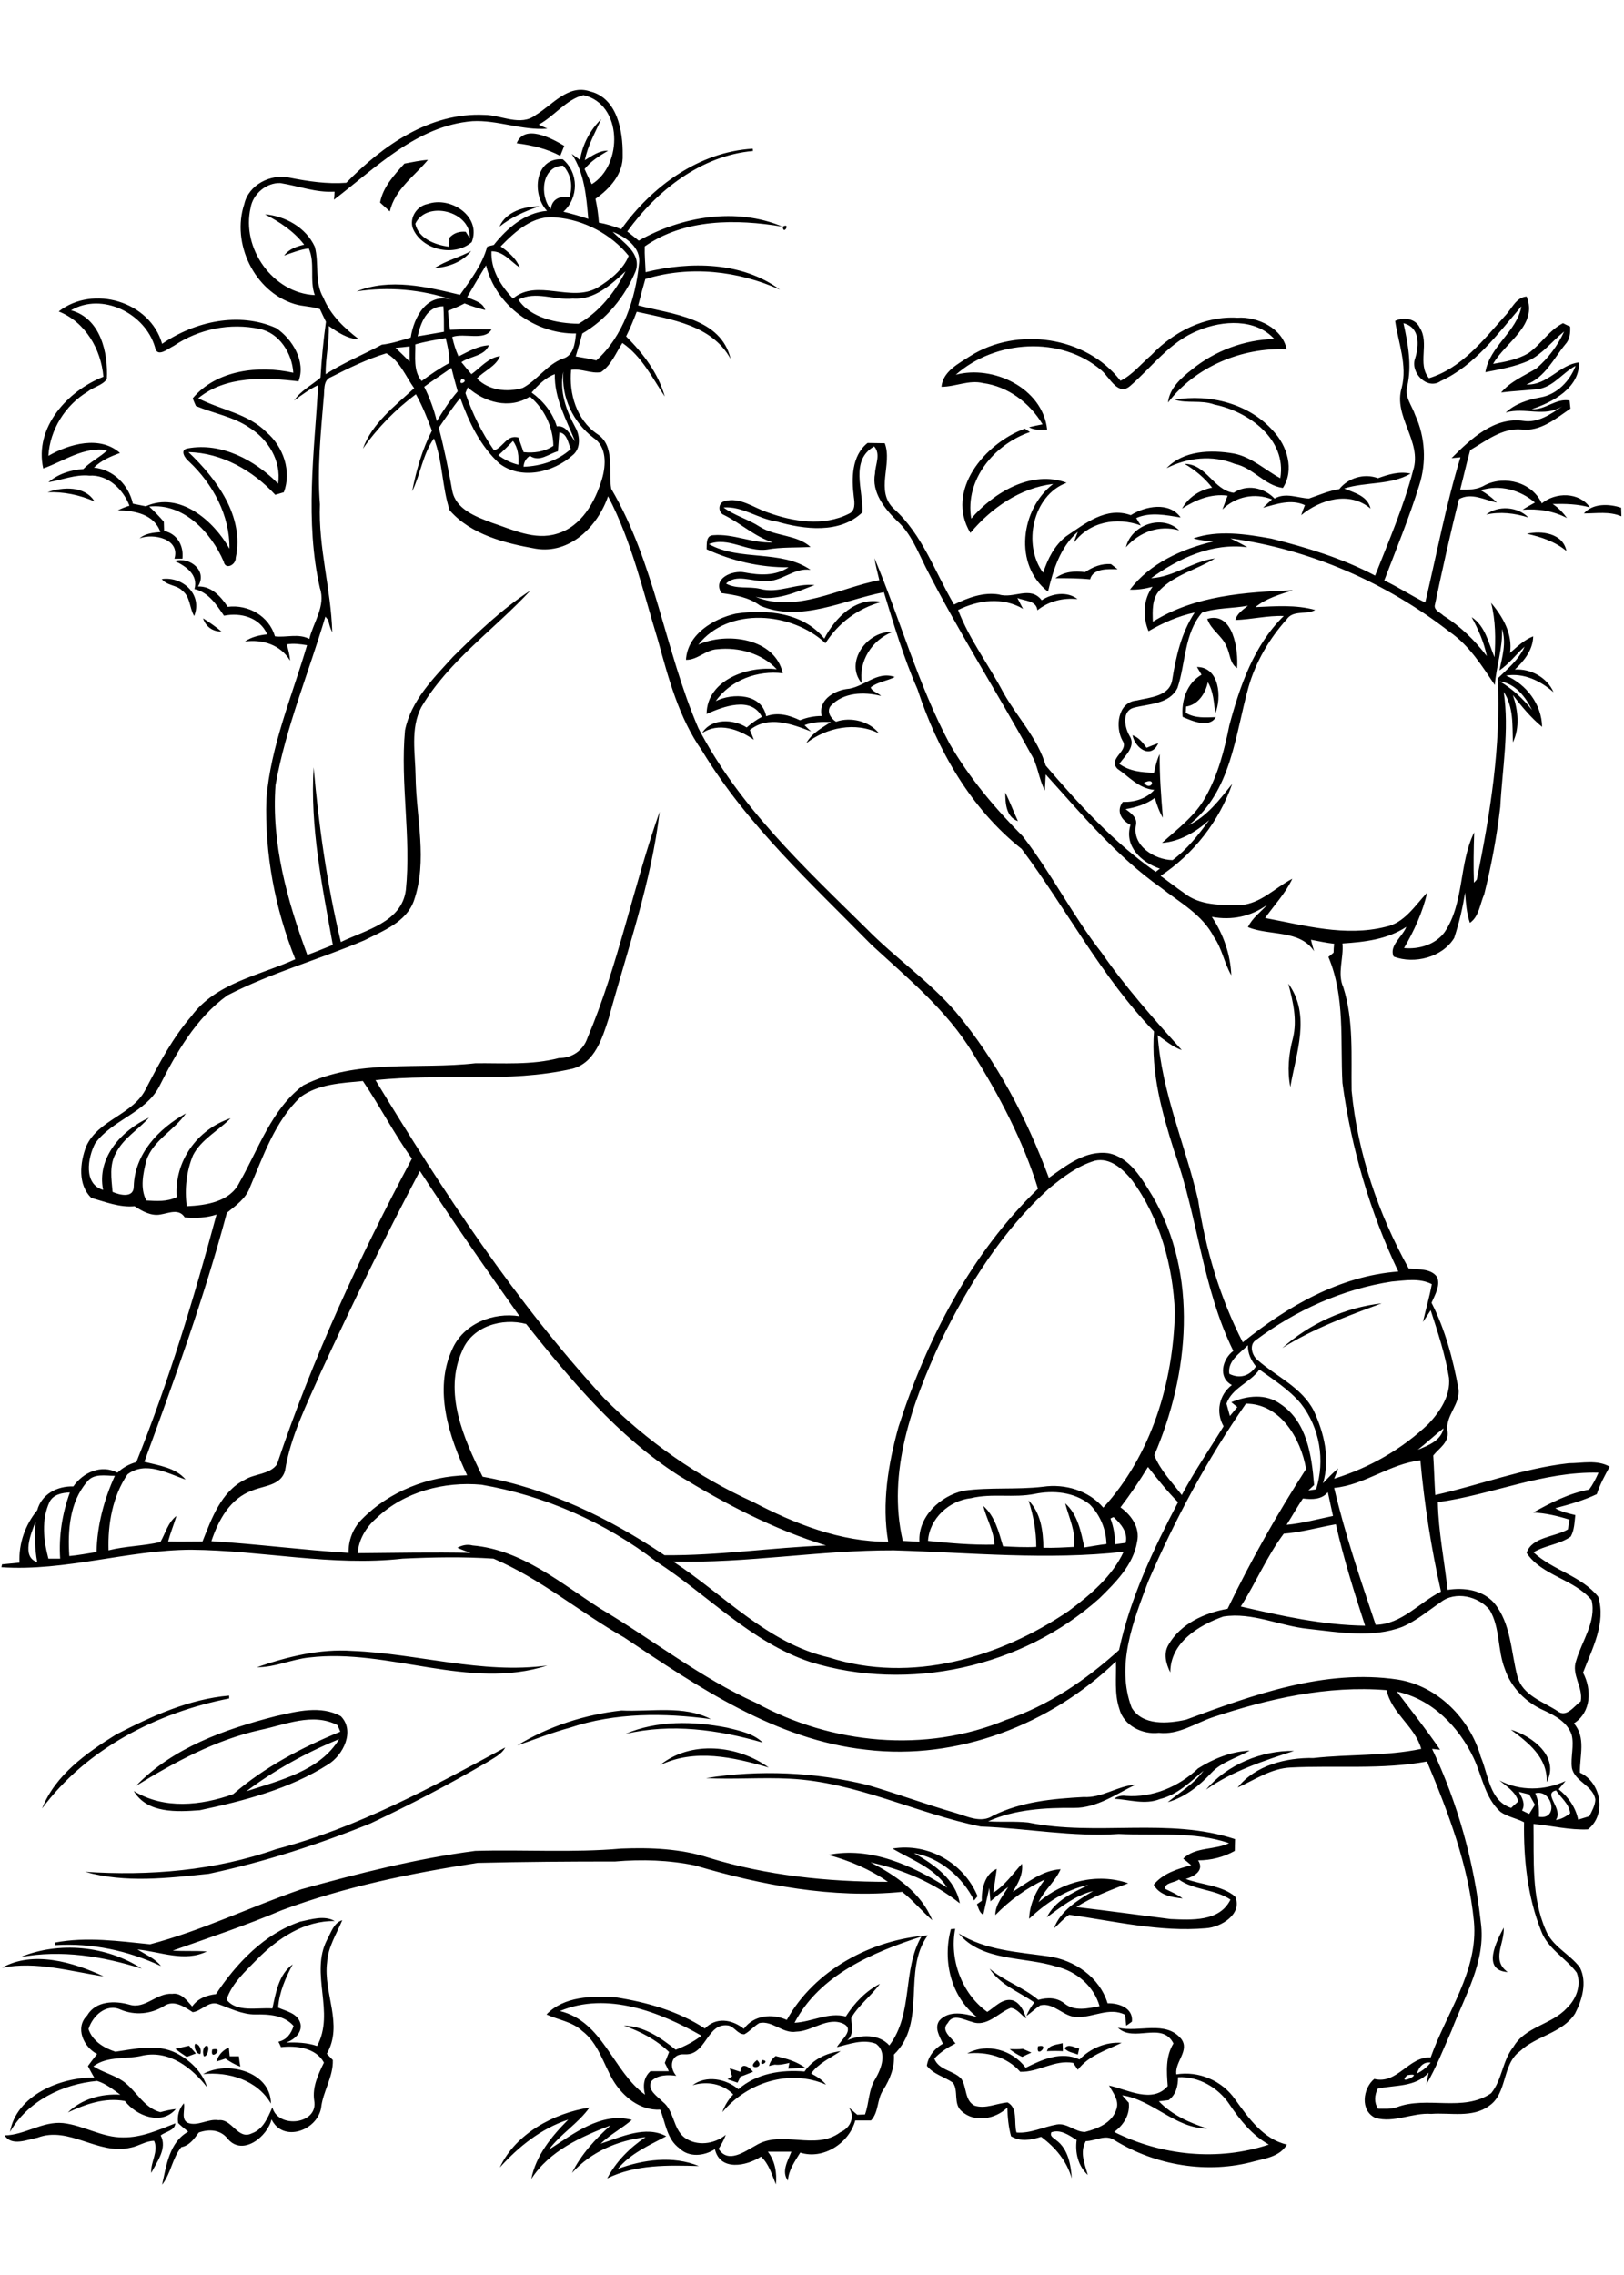 <?xml version="1.0" encoding="utf-8"?>
<!-- Generator: Adobe Illustrator 21.0.2, SVG Export Plug-In . SVG Version: 6.00 Build 0)  -->
<svg version="1.2" baseProfile="tiny" id="Layer_1" xmlns="http://www.w3.org/2000/svg" xmlns:xlink="http://www.w3.org/1999/xlink"
	 x="0px" y="0px" viewBox="0 0 567 794" overflow="scroll" xml:space="preserve">
<path d="M1.6,745.3c7.1-0.1,13.2-5,20.4-4.3c7.2,0.8,13.7,5.1,21,5c6.4,0.1,12.4-2.6,18.2-4.9c-0.1,2.5-3.4,2.9-5.1,4.2
	c2.4,4.5-1.3,9.2-3.3,13.1c-0.3-3.8,2.7-7.6,1-11.2c-2.9,0-5.4,1.9-8.3,2.4c-11.2,2.7-21.4-7.7-32.4-3.5
	C9.4,746.8,4.1,749.2,1.6,745.3 M174.5,756.5c5.5-11.8,18.9-19,31.3-20.9c-3.9,5.5-10.1,9.2-14.2,14.7c8.5-5.4,18.2-13.3,29-10.4
	c-3.5,3-7.6,5.1-10.9,8.3c7.1-2.3,15.7-6.5,22.9-2.6c-6,3.2-12.5,6-16.9,11.4c8.9-3.3,19.3-4.7,28.3-1c-10.8-0.3-22-0.6-32,4.3
	c3.1-5.9,7.9-10.7,13.4-14.4c-9.8,1.2-19,5.1-25.7,12.5c3.2-6.5,8.2-11.9,13.5-16.6c-10.4,4-21.4,8.9-27.7,18.7
	c1.6-8.2,7.1-14.9,12.9-20.7C188.9,742.9,181,749.3,174.5,756.5 M70.9,723.9c8.4-4.8,23.6-0.9,23.7,10.3
	C89.8,726,79.9,723,70.9,723.9 M258.5,723.1c0.1-3.6,3.1-1.8,4.4,0c-1.5,0.6-2.9,1.2-4.4,1.7c-0.2,0.5-0.7,1.6-1,2.1
	c-1.1-0.4-2.3-0.8-3.5-1.2c0.4-0.2,1.2-0.7,1.6-1c-0.3-1-0.6-1.9-0.8-2.8C256.1,722.3,257.3,722.7,258.5,723.1 M266.1,719
	C269.4,719.2,264.5,722,266.1,719 M264.3,719C267.7,722.1,259.8,722.5,264.3,719 M270.8,717.6c3.8,0.9,7.5,1.9,10.6,4.3
	c-2.1,0-4.1,0-6.2,0.1c0.1-0.5,0.3-1.5,0.4-2c-1.7,0.4-3.4,0.8-5.1,0.6c-0.5,0.1-1.5,0.3-2,0.5C268.8,719.7,269.6,718.5,270.8,717.6
	 M280.9,723c2.8-4.2,7.7-6.5,12.6-7.1c-3.6,2.4-7.7,4.2-10.3,7.8c1.9,1,3.8,2.1,5.2,3.9c-12.7-5.6-27.5-0.8-36.2,9.6
	c0.8-2.3,2.1-4.4,3.8-6.2c-3.7-3.8-9.2-4.7-14.2-3.2c4.7-3.6,11.7-2.3,16,1.4C264.1,723.7,272.7,722.3,280.9,723 M352.5,715.2
	c1.5,0,3.1,0.1,4.6-0.1c1,0.4,2,0.9,3,1.3c-1.1,0.5-2.2,1-3.2,1.5C355.3,717.2,353.8,716.2,352.5,715.2 M75.6,719.5
	c0.6-2.3,2.2-3.9,4.3-4.9c0.1,0.8,0.2,2.4,0.3,3.1c1.1,0,2.1,0,3.2,0c0.1,1.2,0.3,2.4,0.5,3.6c-1.9-0.7-3.6-1.7-5.2-2.8
	C77.6,718.9,76.6,719.2,75.6,719.5 M74.1,715.3C78.8,714.3,73.1,719.9,74.1,715.3 M371.7,714.9c1.3-1.8,3.4-0.2,5.1,0.1
	c-0.1,0.5-0.4,1.6-0.5,2.1C374.7,716.4,372.8,716.3,371.7,714.9 M362.4,714.2C367,713.1,361.5,718.9,362.4,714.2 M71.5,714.3
	c2.1-1.6,1.2,3.7-0.3,3.4C70.7,716.5,70.8,715.3,71.5,714.3 M61.2,715.1c1.6-0.4,3.2-0.7,4.8-1.1c0.8,0.9,1.6,1.8,2.4,2.7
	c-1.1,0.4-2.1,0.8-3.2,1.2C63.8,717,62.5,716.1,61.2,715.1 M376.9,718.8c3.8-3.9,9.2-6.2,14.7-5.8c-5.4,2.6-11.5,4.4-15.3,9.4
	c-0.4-0.6-1.2-1.8-1.6-2.4c-6.5-1.2-12.1,3.3-18.5,3.1c-4.7-5.3-11.7-7.1-18.5-6.4c7-3.8,15.8-1.2,20.4,5
	C363.9,718.8,370.5,715.8,376.9,718.8 M365.5,715.9c0.8-2.3,3.5-2.2,5.5-2.8c0,0.7,0.1,2.1,0.1,2.8
	C369.3,715.8,367.4,715.8,365.5,715.9 M68.1,713.4c1.5-0.2,2.4,2.2,1.8,3.5C68.5,716.9,67.6,714.5,68.1,713.4 M0.7,686.8
	c10.8-6.1,24.8-2,35.5,3C24.6,688.1,12.7,684.4,0.7,686.8 M7.1,683.1c13.5-5.6,30.1-4,42.4,4C35.9,682.8,21.4,680.4,7.1,683.1
	 M334.7,674.8c9.3,5.9,20.7,6.5,31.3,8c9.2,1.3,17.9,7.3,20.7,16.4c3.9-0.1,9,1.6,8.5,6.4c-0.5,0.4-1.5,1.1-2,1.4
	c-0.1-1.3-0.3-2.6-0.4-3.8c-5.5-2.8-11.1,1-16.8,0.8c-4.7,0-8-5.2-12.8-4.1c-1.7,1.1-3.1,2.5-4.8,3.7c0.6-1.7,1.6-3.2,2.7-4.7
	c-5.3-3.7-11.9-6.1-15.6-11.8c5.2,4.4,11.8,6.5,17,10.9c3.2-0.9,6.5-0.9,9.2,1.3c3.5,2.8,8.1,1.7,12.2,0.9c-2-7-8-12.1-15-13.8
	C357.5,682.8,342.9,684.7,334.7,674.8 M278,709.1c-4.7,0.8-8.3-4-12.9-3c-1.9,1.1-3.3,2.9-5.2,3.9c-2.4,0.1-3.6-2.9-5.9-3.1
	c-7.3-0.8-7.4,10.6-15,10.1c-4.7-0.3-5.6,4.4-2.9,7.5c-2.9-0.4-6.5-0.4-8.7,1.9c-1.6,3.1,2.2,5.3,4,7.2c4,3.1,3.5,9.2,7.5,12.4
	c4.3,3.2,10.5,2.4,14.5-0.9c-0.6,1.7-1.5,3.3-2.5,4.9c3.3,5.3,9.1,0.9,13-1.2c9.1-5.6,20.7,2,29.5-4.6c3.5-1.5,5.3-5.4,2.9-8.7
	c1,0.9,2,1.7,3,2.6c0.7,0,2-0.1,2.7-0.1c1.5-4.1,1.2-8.6,3.6-12.4c2.1-3.6,4.3-9.3,0.2-12.3c-4.5-1.7-9.2,0.1-13.6,1.2
	c1.2-2.3,6.3-6,2.4-8.1C289,703.7,283.6,709,278,709.1 M195.5,701.9c15.1,3.7,18.4,21,29.7,29.2c-0.8-3-0.5-6.1,1.9-8.2
	c2.1,0,4.2,0,6.4,0c-0.3-0.7-1-2.2-1.4-2.9c0.5-1.3,1-2.5,1.5-3.8c-4.5-4.3-10-7.2-15.8-9.2c6.9,0.1,12.9,4.2,18.1,8.4
	c3.2-1.2,6.3-2.8,9-4.9C230.4,702.2,211.9,695,195.5,701.9 M277.4,706c6.1-0.3,11.8-3.8,17.9-2.2c3-4.7,7-8.9,11.9-11.4
	c-3,4.2-7.4,7.4-10,11.9c0,2.7,1.1,5.8-1.4,7.8c4.7-2,11-2.3,14.7,1.8c8.5-11.2,4.4-26.2,11.2-38C304.7,681.4,286.1,689.3,277.4,706
	 M274.7,705c9.7-17.5,29.7-28.1,49.2-29.5c-9,12.4-0.1,30.3-11.8,41.6c0.3,4.5-1.4,8.6-3.7,12.3c-2.3,3.3-1.5,7.7-4.3,10.7
	c-1.8,0-3.7,0-5.5,0c-2.1,7.9-11.2,13.8-19.2,11.2c-1.9,3.1-4.1,6.1-4.3,9.8c-2.4-3.2,0-7,1.2-10.1c-2.7,0-5.4,0-8.2,0
	c2.5,3.2,3.2,7.4,2.8,11.4c-1.4-3.4-2.4-7.1-5.2-9.7c-5,3.3-14.3,5.2-16.1-2.6c-3.7,2.4-9,3-12.4-0.3c-4.4-3.2-4.8-8.8-6.7-13.5
	c-7.1,0.4-13.1-4.6-16.5-10.3c-3.4-5.9-5.2-13-10.8-17.2c-3.4-3.2-8.3-3.8-12.4-5.7c6.1-6.4,15.9-6.5,24.1-6
	c10.9,1.7,21.9,4.8,31.2,10.9c3.9-4.1,9.5-3.2,13.6,0.1C263.2,703.3,269.6,702.7,274.7,705 M526.4,688.3c-9.2-0.6-3.9-10.8-1.4-15.5
	C525.4,678.2,520.5,684.1,526.4,688.3 M411.3,725c0,3-0.7,6.1-3.3,8c-0.8,0.1-2.5,0.3-3.4,0.4c4.6,4.8,10.7,7.5,16.9,9.5
	c-11.2,0-18.8-9.9-29.7-11.6c0.8,0.9,1.5,1.8,2.3,2.6c0.5,4.1-1.8,7.8-5.1,10.2c16.6,8.3,36.3,10.3,54,4.4
	c-5.9-3.3-10.1-8.6-13.8-14.1C425.4,728.7,418.5,724.6,411.3,725 M332,673.3c0.4,0,1.2-0.1,1.5-0.1c-2.1,10.6,2.3,22.7,11.2,29
	c2.7-1.7,5.4-5,9-4c2.6,1,3.8,3.8,4.6,6.3c-1.8-1.2-3.1-3.4-5.4-3.7c-4.4,1.7-8.3,6.8-13.5,4.9c-2.8-0.7-6.7-3.1-8.5,0.4
	c-2.6,2.6,1.3,5.1,2.7,7.1c-2.7,1.4-5.3,3-7.4,5.3c1.6,4.1,6.7,4.1,9.4,7c2,2.9,1.1,7.5,4.6,9.4c3.9,1.3,7.7-0.8,11.6-1.1
	c3.7,2,2.1,7,3.1,10.5c4.9,0.4,9.4-2,14.1-2.8c3.6-0.6,6.3,2.6,9.8,2.6c4.4-1.1,9.6-3.2,11-8c1-3-1.2-5.7-2.6-8.2
	c6.5,1.4,15.1,6.4,20.5,0.2c-0.4-5.1-0.8-10.3,2-14.9c-4-7.9-13.9-0.1-19.4-5.5c7.3,1.8,16.6-2.7,22.1,3.9c3.1,4.1-2.3,8-1.7,12.4
	c7.8-1.3,16,2.2,20.5,8.7c4.7,6.5,9.8,13.9,18.1,15.8c-2.3,4-7.1,4.8-11.2,5.8c-16.5,4.6-34.7,1.5-49.1-7.4
	c-3.1-2.1-6.6,0.4-9.9,0.4c-2.2,3.9-0.4,7.9,0.7,11.8c-3.4-3.1-4.5-7.8-3.9-12.2c-2.6-1.6-5.5-3.8-8.8-2.7c-0.7,1.4,0.8,2,1.7,2.8
	c4.1,3,5.1,8.6,5.4,13.3c-1.8-6.1-5.6-10.7-10.7-14.5c-3.5,1.1-7.2,1.8-10.5-0.2c-0.9-3.3-1.2-6.6-1.3-10c-4.1,4-11.4,5.4-15.9,1.3
	c-3.1-2.6-1-7.1-3.1-10c-3-2.1-6.8-2.9-9.1-5.9c0.5-3.4,2.7-6,5.6-7.7c-1.1-2.5-3.1-5.5-1.2-8.1c3.4-3.7,8.9-2.4,13.1-1.2
	C332,696.9,329,684.3,332,673.3 M104.8,670.7c3.9-0.8,8.4-2.3,12.1-0.2c-10.6-0.2-19.9,6-27.1,13.3c-4.1,4.2-8.9,8.5-10.7,14.1
	c3.5,4.6,10.8,2.7,16,3.1c1.2-5.5,2.2-11.9,7.1-15.4c-2.5,4.7-4.7,9.7-5.1,15.1c2.9,1.3,6.9,2,7.8,5.6c0.7,3.2-2.3,5.7-5,6.6
	c3.6-0.1,7.3,0,10.8,1.2c6.4-11.7-2.6-25.3,3.5-37.1c1.4-2.5,2.3-5.9,5.3-6.8c-2,4.8-5,9.4-5.3,14.7c-1.4,10.7,5.8,21.7-0.1,31.9
	c0.7,0.7,1.4,1.5,2.1,2.2c0.2,5.9-3.5,11-4.1,16.8c-1.5,7.9-13.3,12.1-17.3,3.9c-1.4,6-10,12.9-15.2,6.9c-2.5-3.3-6.5-3.6-10.2-2.3
	c-1.6,2.2-3.3,4.6-6.1,5.1c-3.2,3.9-3.6,9.2-6.7,13.1c1.5-6.7,2.5-14.8,9.1-18.5c-1.2-1-2.4-1.9-3.5-3c-0.4-2.5,0.3-5,2-6.9
	c0.5,2.2-1.1,5.5,1.3,6.8c3.5,1.4,7.1-1.5,10.8-0.9c4.7-0.6,6.7,7,11.6,4.6c4-1.4,5.6-5.5,7.2-9.1c1.9,7.6,16.2,6,14.6-2.4
	c-0.7-4.7,1.4-9.1,3.4-13.2c-2.8-5.2-9.7-6-15-5.4c-0.2-0.5-0.6-1.4-0.9-1.9c2.9-0.6,4.5-2.9,5.3-5.5c-3.3-3.8-8.7-4.1-13.4-4
	c-4.7,0-8.8-2.2-13.1-3.7c-3.3-1-5.6,2.5-8.7,2.9c-3-1.9-6.6-4.5-10.1-2.1c-4.6,2.8-10.1,3.3-15.1,1.2c-5-2.3-9.8,2.2-11.2,6.8
	c1.4,4.2,5.4,6.6,9.4,7.9c7-1,14.6-2.9,21.3,0.5c4.8,2.5,9.1,6.6,10.7,11.9c-5.3-6.8-13.1-12.9-22.3-11.1c-5.7,1.5-12.4,0-17.4,3.8
	c3.3,2.1,7.2,3,10.4,5.2c4.6,3.3,7.2,9.3,13,10.8c1.8-0.5,3.6-0.9,5.4-1.1c-5,5.9-13.8,2.4-17.8-2.8c-7-1.3-13.7,1.1-19.9,4
	c4.8-4.7,11.7-6.6,18.3-6.2c-2.5-1.8-5.1-3.9-8.1-4.8c-12.1,1.1-24.2,7-30.4,17.8c2.2-12.8,17.6-19.1,29.4-19
	c-0.8-1.3-1.5-2.7-2.2-4c1-1.4,2.1-2.8,3.2-4.2c-4.7-2.4-7.8-9.2-3.5-13.4c3-5.2,9.7-5.3,14.9-3.8c5.4,1.6,9.4-4.2,14.8-3.8
	c3.2-0.5,5.2,2.4,7,4.4c2-2.8,5-3.9,8.3-4.3C82.5,685.3,92.2,675,104.8,670.7 M165.9,646c17-0.5,34.1,0.7,51-0.8
	c10.3-0.4,20.7,0,30.6,3.2c20.2,6.2,41.4,8.4,62.5,8.4c-6.3-4.4-13.4-7.4-20.8-9.4c14.6-3,29.4,3.7,41.5,11.4
	c-4.4-6.9-12.5-9.7-19.1-13.6c12.4-2.1,24.9,5,29.7,16.6c-0.4,0.5-0.8,1-1.2,1.5c-4-8.1-12-15-21-16.5c7,3.9,14.5,9.1,16,17.5
	c-9-7.2-19.9-11.8-31.2-14.3c8.8,4.5,17.7,10.6,21.6,20.2c-3.6-3.1-6.7-6.9-10.5-9.9c-24.3,2.4-49-2.3-72.3-9.2
	c-9.1-1.9-18.6-2.2-27.9-1.4c-16,0-32,0.1-48.1,0.5c-23.2,3.6-46.3,8.3-68.3,16.5c-12.5,5.3-25.4,9.6-38.1,14.1c4,0.3,8,0,11.9,0.3
	c-7.7,3.8-16.2,0.1-24.2-0.7c2.8,1.8,6.1,3.1,8.2,5.8c-11.5-5.4-24.1-8.1-36.9-7.3l-0.1-0.9c11.1-2.1,22.2-0.5,33.2,0.6
	c18.2-4.8,35.1-13.1,52.8-19.2C125.4,653.8,145.4,648.7,165.9,646 M246.5,620.6c18.7-3,38-2.1,56.4,2.4c10.2,3,20.2,6.7,30.5,9.7
	c4.2,1.2,9.1,3.8,13.3,1c9.9-4.9,20.8-5.9,31.6-6.5c6.5,0.4,11.8-3.9,18.1-4.3c-6.8,3.3-13.4,8.1-21.3,8.1
	c-10.1-0.1-20.9,0.5-30.1,4.7c4.7,0.3,9.3-0.1,14,0.4c23.8,4.9,49-1.9,72.2,5.8c0,1.3-0.1,2.7-0.1,4.1c-3.9,2.2-8.3,3.3-12.8,3.3
	c2.3,3.5-1.3,5.6-4.3,6.5c5.7,2.1,12.5,2.2,17.2,6.1c2.8,6.1-4.9,10.8-10.2,11.1c-16,1.4-31.9-2.5-47.7-4.7c-2,1.3-3.5,3.2-5.3,4.7
	c2.3-6.2,8.3-9.8,13.7-13c-6.2,1.5-11.2,5.5-16.2,9.2c2.8-5.9,9.1-8.6,14.5-11.3c-8,1.6-14.8,6.3-20.7,11.8
	c0.2-5.1,2.4-9.8,5.5-13.7c-6.5,3-12.3,7.3-17.3,12.4c0-3.8,2.7-6.7,4.5-9.8c-2.2,1.6-4.2,3.3-6.2,5c-0.1-1.6-0.3-3.2-0.4-4.7
	c-0.7,3.1-1.4,6.3-2.1,9.4c-1.4-0.8-1.7-2.4-2.2-3.7c0.4-0.3,1.3-0.9,1.7-1.2c-0.2-4,1.1-9.5,5.2-11.1c-0.4,2.8-0.8,5.5-1.2,8.3
	c4.1-2.6,6.8-6.6,10-10.1c0.5,3.7-1.4,6.9-3.2,9.8c5.2-3.3,10.3-7.5,16.7-7.9c-1.9,4.3-5.7,7.3-7.7,11.5c8.4-7.3,20.6-10.3,31.3-6.6
	c-6.2,2.4-12.5,4.7-18.1,8.3c11,1.3,22,2.8,32.9,4.2c7.3,0.3,17.1,1,20.9-6.8c-5.5-3.7-12.6-3.2-18-7c-1.4,1.1-5.3,1.1-4.7,3.3
	c2,1,4.2,1.9,6,3.3c-3.8-0.4-8.1-1.1-10.1-4.8c3.3-4,8.3-5.5,13.1-6.8c-0.9-0.8-1.8-1.5-2.8-2.3c4.3-4.2,10.9-2.9,16-5.4
	c-12.3-4.2-25.7-2.6-38.5-3.2c-16.2,1.1-32.1-2-48.2-2.6c-22.5-4.6-43.6-15.6-66.8-16.7C266.1,620.3,256.3,621.1,246.5,620.6
	 M421.1,624.6c7.3-8.7,19.4-13.7,30.7-13.5C441.1,614.6,430.3,618.1,421.1,624.6 M418.3,617.2c5.4-3.4,11.6-5.9,18-6.2
	c-4.5,2.6-9.8,3.9-13.4,7.8c-4.2,4.5-9.2,8.5-15.2,10.2c4.3-3.5,9.2-6.4,12.5-11c-4.6,3.9-9.1,8.4-15.2,9.9
	c-5.2,2.1-10.7,0.2-16-0.1c1.2-0.9,2.6-1.2,4.1-1C402.3,627.5,411.6,623.6,418.3,617.2 M230.4,616.1c10.8-8.8,27.2-7,38,0.8
	C256.1,613.3,242.5,610.2,230.4,616.1 M96.4,645.4c28.5-7.5,54.3-21.6,80-35.5c-1.3,2.5-4.1,3.7-6.4,5.2
	c-13.2,7.7-26.8,14.8-40.6,21.3c-18.3,7.4-37.2,13.5-56.5,17.6c-14.3,1.5-29.2,3.3-43.2-0.7C52.2,654.8,75.1,652.9,96.4,645.4
	 M527.5,603.7c7.5,2.2,17.2,9.6,12.5,18.3C540.4,613.5,533.6,608.2,527.5,603.7 M218.3,605.2c11.1-4.8,23.9-4.5,35.6-2.2
	c4.4,1.1,9.1,2,12.4,5.2C250.8,603.7,234.3,601.4,218.3,605.2 M180.6,609.2c10.9-6.7,23.7-10.8,36.4-12.2c10.3,0.5,21.7-1.9,31.2,3
	c-16.4-2.2-33.4-2.3-49.2,3C192.7,604.7,186.7,607.1,180.6,609.2 M86,625.2c11.6-3.8,25.7-7.1,32.4-18.2
	C106.9,611.7,96,617.7,86,625.2 M96.2,599c7.4-1.7,15.8-3.9,22.8,0c5,5.1,0.9,13.5-4.4,16.8c-13.5,8.6-29.3,12.7-44.8,16
	c-8,0.6-18.4,1.2-23.1-6.7c10.6,6.5,23.5,5.1,34.7,1.1c11-9.5,24-16.3,37.4-21.8c-0.2-0.6-0.7-1.7-1-2.3c-8.7-4.5-18.2-0.1-27,1.7
	C75.2,607.3,61,615,47.5,623.3C60.3,610,78.6,603.5,96.2,599 M40.5,605.4C52.9,599,66,593,80,591.8l0,1
	c-25.1,4.9-49.8,17.5-65.3,38.4C19.3,619.5,30.2,611.8,40.5,605.4 M89.7,581.9c10.7-3.7,22-6.5,33.3-5.7c22.8,0.9,45.2,8.2,68.1,5.1
	c-27.3,8.8-55.4-6.1-83.1-2.8C101.8,579.1,96,582,89.7,581.9 M447.7,470.5c9.5-8.5,22-14.2,34.7-15.6
	C470.5,459.3,458.5,463.7,447.7,470.5 M449.8,343.3c8,11,2.7,24.2,0.7,36.1c-1.1-5.6-0.6-11.5,0.9-17
	C453,355.9,451.4,349.5,449.8,343.3 M351,276.6c1.6,3.3,2.9,6.7,4.4,10C351.2,285.1,351,280.3,351,276.6 M395.4,256.6
	c2.2,0.8,3.6,2.6,4.9,4.4c1.4-0.6,2.7-1.1,4.1-1.6C401.9,265.1,396.3,261.2,395.4,256.6 M417.9,232.8c7.9,0,8.7,10.7,6.4,16.2
	c-0.5-3.7-0.6-7.6-2.6-10.9c-0.8,3.9-3.4,7.9-7.6,8.5c0,0.5-0.1,1.6-0.1,2.2c3.3,2,6.9,1.6,10.5,1.5c-2.3,3.9-8.2,1.4-11.6-0.1
	c-0.5-5.6,1.4-11.7,6.6-14.7C418.9,234.5,418.4,233.6,417.9,232.8 M300.9,238.5c-6.2-7.3,1.9-18.4,10.6-17.9
	C304.4,223.4,299.7,230.8,300.9,238.5 M70.9,215.8c2.2,1.4,4.4,2.9,6.4,4.6C74.3,220.5,71.8,218.7,70.9,215.8 M421.5,216
	c9.1-2.7,10.9,10.9,10.4,17.2c-2.6-1.7-2.4-5.1-3.7-7.6C426.8,222,422.8,219.9,421.5,216 M287.8,222.9c3.7-7.2,11-14.7,19.9-12.8
	c-8.1,2.2-15,7.3-19.5,14.4c-11.7-10.9-33.8-12.9-44.4,0.5c9.9-4.5,26.8-2.3,29.5,10c-8.7-1.1-18.2,2.3-23.4,9.7
	c5.9-2.9,16.1-2.7,17.6,5.3c4-1.5,8.1-0.4,11.8,1.4c2.4-1,5-1.5,7.6-1.5c-1.3-5.4,4-8.7,8.6-9.4c6-0.4,10.5-6.5,16.9-4.2
	c-2.7,1.4-6,1.7-8.4,3.6c0.3,1.4,2.6,1.9,3.6,3c-6-1.5-13.1-1.3-17.6,3.5c-1.5,2,0.1,4.4,1.9,5.5c5.1-1.8,11.7-0.2,15,4.1
	c-8.1-4.2-18.4-2.1-25.4,3.4c1.9-3.5,5.4-5.3,8.6-7.4c-3.1-0.1-6.2-0.1-9.2,1.1c0.6,0.6,1.7,1.7,2.3,2.2c-6.8-2.6-14.9-5.7-21.4-0.5
	c0.5,1.1,1,2.3,1.4,3.4c-5.2-3.7-12.4-6.2-18.1-2.3c3.2-5.3,10.9-5,15.6-2c1.6-1.4,3.4-2.7,5.3-3.7c-3.7-7.3-13.5-3.6-19.3-1
	c0.1-11.9,14.5-16.9,24.5-15.6c-5.2-5.6-13.4-7.8-20.8-7c-4,0.2-6.9,3.8-10.9,3.7c0.5-8.9,9.5-14.3,17.3-16.1
	C267.7,212.5,280.6,213.9,287.8,222.9 M56.5,202.1c7.3-1,14.3,5.4,11.3,12.9c-1.7-2.8-1.3-6.6-4.1-8.8
	C61.7,204.1,58.3,204.5,56.5,202.1 M378.8,199.7c2.7-1.8,5.8-3.1,9.1-2.8c0.8,0.6,1.5,1.2,2.3,1.8c-3.3-0.1-8.6-0.4-9.6,3.5
	c-4-0.4-8.1-0.4-12.1-0.4C371.5,199.5,375.2,199.2,378.8,199.7 M533.1,186.3c5.1-1.2,12.6-0.2,13.8,6
	C542.9,189,538.1,187.4,533.1,186.3 M393.1,191c1.9-7.9,12.7-11.6,18.6-5.9C404.7,183.1,397.8,185.7,393.1,191 M518.9,179.6
	c4.1-3.3,11-2.8,14.7,1C528.8,179.1,523.8,178.5,518.9,179.6 M553,179.2c3.1-3.6,8.8-3.4,13-2c0,0.8,0.1,2.3,0.1,3
	C561.9,178.4,557.4,179.2,553,179.2 M16.6,171.8c5.3-1.9,13-2.3,16.4,3.2C27.7,172.7,22.3,171.6,16.6,171.8 M413.6,161.9
	c7.7,0.1,10,9.1,17.1,10.1c4.6-3.1,10.5-1.9,14.3,2c3.9-2.2,8-0.2,12,0c3.5-1.2,6.9-2.7,10.6-3.3c3.1-3.9,8.7-5.6,13.5-3.8
	c3.6-1.3,7.5-2.5,11.4-1.6c-7,4.1-15.7,2.8-23.2,5.2c3.6,1.5,8.2,2.6,9.2,7c-7.3-6.2-17.5-3.2-24.2,2.3c0.4-1.2,0.8-2.3,1.3-3.5
	c-4.9-2.2-9.8-0.4-14.6,0.9c1-1,2.1-2,3.1-2.9c-6-2.4-12.7-1-17.3,3.5c0.6-1.6,1.2-3.2,1.8-4.8c-5.8-0.8-11.2,1.5-15.9,4.5
	c2.2-3.9,6.1-6.5,10.5-7.3C420.6,166.8,417.3,164.1,413.6,161.9 M338.8,186c-8.9-14.8,5.1-31.3,19-36.4c0.6,0.4,1.2,0.8,1.8,1.2
	c-12.3,4.2-22.8,16.5-20.5,30.2c7.8-9.1,21.1-17.1,33.3-12.5c-11.8,4.3-15.5,21.6-8.2,31.4c1.6-4.8,3.9-9.5,8-12.7
	c6.7-4.5,14-10.5,22.6-7.4c5.1-3.2,13.4-4.8,17.4,0.8c-5.1-0.8-10.5-2-15.5,0.2c0.4,0.7,1.2,2,1.6,2.6c-8.4-3.1-18.1-1.3-23.5,6.2
	c0.5-1.3,1-2.7,1.5-4c-6.1,5.3-8.6,13.3-10.4,20.9c-12.1-9.3-9.6-28.8,1.8-37.6C356.1,170.3,346.1,177.3,338.8,186 M410.1,139.5
	c12.3-2.1,26.1,1.4,34.5,11c4.8,5.1,7.4,13.5,3.3,19.8c-6.5-0.9-10.4-7.1-16.8-8.4c-7.8-3.2-16.5-2.2-23.8,1.5
	c5.9-6.2,15.5-6.5,23.5-5.1c6.2,1.2,10.8,5.7,16.2,8.6c2.3-13.6-11.1-23.3-23-25.7C419.4,139.5,414.5,140.9,410.1,139.5 M402,123.9
	c7.7-8.1,18.7-13.7,30-13c7-0.5,15.8,3.7,17.2,11c-15.6-0.7-31.9,6.1-41.4,18.6c0.5-5,4.6-8.6,8.3-11.5c8.1-6.6,18.3-10.4,28.8-10.7
	c-6.6-7.2-18.1-6.5-26.4-3c-9.9,3.8-16.1,12.6-23.8,19.3c-4.3,3.9-7.2-2.8-10.1-5.3c-14.2-12.2-37.1-10.7-50.9,1.5
	c13-3.5,30.3,4.6,31.9,19.1c-2.1,0-4.4,0.4-6.3-0.8c1.2-0.3,3.6-0.8,4.7-1c-4.5-7.5-12-13.2-20.8-14.4c-4.9-1.2-9.6,1.3-14.5,1.3
	c0.5-5.4,6-8.1,10-10.7c16.4-10.4,40.5-7,52.5,8.6C395.3,130.9,398.4,127,402,123.9 M24.8,108.3c10.3,2.8,13,14.8,12.5,24
	c-1.5,2.2-4.6,2.7-6.7,4.4c-7.8,4.7-13.2,13.3-13.7,22.4c7.3-4.2,18-7.2,25-1c-3.3,1.2-6.6,2.6-9.1,5.1c6.8,0.7,12.1,6,13.6,12.6
	c1.5,0.3,3,0.6,4.5,0.9c11.8-5.3,23.7,5,29.2,14.8c0.2-11.6-5.8-22.6-14.1-30.4c-1.4-1.1-3.4-4.1-0.5-4.6
	c11.8-2.2,23.5,4.1,31.6,12.3c1.2-8-3.5-15.5-10.1-19.6c-5.6-3.8-12.4-4.9-18.6-7.5c-0.3-0.7-0.9-2-1.1-2.7
	c8.3-9.9,23.1-11.6,35.1-8.9c-0.4-6.7-4.8-13.9-11.8-15.3c-10.2-2.2-21.2,0-29.9,5.9c-2.1,1-5.9,4.4-6.6,0.4
	C50.6,109.3,35.6,101.9,24.8,108.3 M20.5,108.7c12-9.4,31.9-3.5,36.1,11.3c11.4-7.8,26.8-11.3,39.8-5.5c5.7,3.8,10.5,11.8,7.8,18.6
	c-11.7-1.4-25.4-2-35,5.9c7.9,4.1,17.4,5.3,23.9,11.9c5.8,5,8.8,13.6,6,20.9c-1,0.3-2,0.6-3,0.9c-7.7-8.4-18.7-14.7-30.3-14.9
	c9.9,9.4,19.6,22.5,16.5,36.9c0.1,2.4-3.6,4.4-4.2,1.3c-4.4-10.2-14-20.5-26-19.2c1.8,1.7,3.5,3.4,5.1,5.3c0,1.1,0.1,2.1,0.1,3.2
	c4.6,1,6.9,5.2,6.4,9.7c-0.9,0-1.8,0-2.8,0c2.1-6.9-7.3-9-12.2-7.1c2-1.7,4.7-2,7.3-2.2c-2.2-6.3-9.1-7.5-14.9-7.6
	c1.3-0.6,2.7-1.2,4.1-1.6c-2.2-5.7-7.5-10.9-14-10.5c-4.9-0.5-9.5,1.5-14.3,2.3c3.4-2.9,7.8-4.3,12.2-4.6c2.5-2.6,5.8-4.1,8.4-6.6
	c-8.3-1.3-15.1,3.8-22.4,6.4c-3.2-14.3,8.5-27.1,21-32C35.3,121.9,29.8,112.4,20.5,108.7 M151.7,93.6c3.9-2.6,8.6-3.7,12.8-6
	C161.5,91.5,156.5,93.2,151.7,93.6 M273.3,79.1C276.2,77.5,273.5,82.4,273.3,79.1 M174.4,79.1c2.2-5.2,8.7-7.1,13.9-7.1
	C183.4,73.7,178.5,75.8,174.4,79.1 M145,78.1c1.1,5.2,7,7.4,11.7,8c0-0.8,0.2-2.4,0.2-3.1c1.5-1.7,3.5-2.3,5.7-2.1
	c0.4,0.6,1.1,1.7,1.4,2.2C164.5,73.7,148.9,69.8,145,78.1 M149.3,71.2c8-2.8,18.9,4.3,15.4,13.3c-5.8,5.1-16.6,3-20.2-4
	C142.5,76.8,145.1,72,149.3,71.2 M141.2,57.1c2.7-0.5,5.4-1.1,8.2-1.3c-4.6,5.6-11.5,10.2-13.3,18c-1.1-1-2.3-2.1-3.4-3.1
	C133.7,65.3,137.6,61.1,141.2,57.1 M180.4,50c2.7-6.8,12.1-1.8,16.6,0.9c-0.5,1.2-0.9,2.3-1.4,3.5C190.9,51.9,185.8,50.7,180.4,50
	 M491.3,724.3C487.2,728.4,498.2,723,491.3,724.3 M494.7,723.7c1.9-0.9,3.5-2.2,4.8-3.8C496.9,719.5,495.4,721.5,494.7,723.7
	 M536,625.9c1.2,2.5,1.4,5.4,1.3,8.2C544.4,635.3,542,624.3,536,625.9 M530.3,625.4c1.1,2,2.4,4.2,1.1,6.5c0.8,0.4,1.6,0.8,2.5,1.2
	c0.7-1.1,1.3-2.1,2-3.2c-0.7-1.2-1.3-2.4-2-3.6C533,626.1,531.2,625.6,530.3,625.4 M543.2,635.2c1.9-0.2,3.5-1.2,5-2.3
	c-0.3-3.3-3.2-5.4-4.9-8C538.4,625.9,546,631.4,543.2,635.2 M487.7,590.4c5.1,6.7,10.3,13.3,15.1,20.3c-0.7-0.1-2.1-0.2-2.8-0.3
	c9,19,14.7,39.7,17,60.5c1.9,13.6-5.6,25.6-10.2,37.8c-2.8,6.3-5.3,12.8-8.8,18.8c0.2-1.4,0.5-2.8,0.8-4.1
	c-4.8,5.2-11.6,4.2-17.8,5.6c-1.1,2.3-1.3,4.8,0.1,7c2.2,0,4.4,0.2,6.5-0.5c10.6-4.1,23.2,1.8,33-4.9c3.9-4.7,3.9-11.4,7.8-16.2
	c4.1-7.1,13.3-7.7,18.6-13.5c3.3-3.1,5.2-8,3.5-12.4c-3.8-5.1-10.1-8.3-12.4-14.5c-4.8-12-6.2-25.2-6-38c-2.7-1.4-5.8-1.9-8.2-3.6
	c-5.5-4.9-6.4-12.5-9.4-18.8C509.3,602.6,499.9,593,487.7,590.4 M235,545c17.8,11.6,33,28.6,54.5,33.5c28.6,9.2,59.6,0.1,83.7-16.3
	c7.5-5.6,15.1-12,19.1-20.6c-26.7,3-53.5,0.3-80.2-0.5C286.3,541,260.7,545.7,235,545 M448.2,535.3c-5.9,7.9-9.7,17.1-15,25.4
	c14.3,3.3,28.7,6.5,43.4,6.7c-3.8-11.7-7.5-23.4-10.2-35.4C460.3,533.1,454.3,534.8,448.2,535.3 M13,545.2c-0.9-4.6-0.9-9.4-0.6-14
	C10.8,535.2,7.4,543.5,13,545.2 M387.7,530c1.1,2.9,1.6,5.9,1.6,9c1.2-0.2,2.4-0.3,3.7-0.5c0.9-3.7-1.7-6.7-4.2-9
	C388.4,529.6,387.9,529.9,387.7,530 M454.9,523c-2,3-3.8,6.2-5.7,9.2c5.5-0.5,10.8-2,16.2-3.1c-0.6-2.8-1.2-5.5-1.8-8.3
	C461.5,523.4,458.1,523.4,454.9,523 M361.3,521.4c-7.4,1.5-15-0.3-22.3,1.5c-7.6,0.8-14.5,7.1-15,14.9c7.7,0.8,15.4,1.5,23.2,1.3
	c-0.2-4.8-2.8-9-3.9-13.5c4.1,3.6,5.4,9.1,6.9,14.1c3.9,0.2,7.7,0.4,11.6,0.2c0-5.5-1-11-2.7-16.2c4.3,4.3,5.1,10.7,5.2,16.5
	c3.5,0.1,7.1-0.1,10.7-0.3c0.7-5.3-1.8-10.2-3.1-15.2c4.4,3.9,5.5,9.9,6.7,15.4c2.6-0.4,5.1-0.9,7.7-1.2c-0.1-5.2-2.3-10.3-5.9-13.9
	C374.9,520.7,367.7,520.1,361.3,521.4 M17.3,524.2c-2.9,6.2-2.1,13.4-0.4,19.8c1.4,0,2.7,0,4.1,0c-0.5-7.9,0.7-15.7,3.4-23.1
	C21.7,521,18.6,521.6,17.3,524.2 M30.3,517.3c-6,7-6.7,17-6.1,25.8c3.2-0.3,6.3-0.9,9.5-1.4c0.2-9.2,2.6-18.3,6.4-26.6
	C36.8,515.1,32.6,514.1,30.3,517.3 M502,524.3c0.2,10.3,2.3,20.4,3.4,30.6c5.8-0.9,12.1,0,16.2,4.5c6,7.2,5.9,17.1,8.2,25.8
	c1.8,6.5,8.9,8.7,14,12c3.1,2.5,5.8-1.8,8.1-3.4c0.9-5-3.4-9.3-1.6-14.2c2-6.9,7.1-13.6,5.4-21.1c-6.1-7.4-17.4-8.5-22.7-16.5
	c1.8-5.6,9.8-5.5,14.4-8.2c0.2-1.2,0.4-2.3,0.6-3.4c-4.1-1.3-8.4-2.3-12.7-2.5c6.1-3.4,12.5-6.7,19.5-8c1.4-1.8,2.4-3.9,3.3-5.9
	C538.8,513.5,520.9,521.7,502,524.3 M391.2,526.1c3.8,2.7,6.9,7.1,5.8,12c-1.3,8.1-7.6,14.3-13.2,19.8
	c-26.8,24-66.5,32.8-100.8,22.2c-20.8-6.9-35.9-23.5-53.9-35.1c-17.8-13.7-38.9-23-61-26.8c-13-1.2-26.9,2.4-36.6,11.6
	c-3.6,3.1-6.3,7.5-6.6,12.3c13.2-0.1,26.3-0.4,39.4-0.1c-1.6-0.6-3.1-1.1-4.6-1.8c1.6-0.9,3.5-1.3,5.3-0.8
	c17.2,1.5,30.8,13.2,44.7,22.1c18.2,10.8,34.9,24.1,54.2,32.8c26.4,14.5,59.2,17.7,87.3,6c14.8-5,27.9-13.9,39.5-24.4
	c3.9-18.2,12-35.2,20.6-51.6c-3.8-3.8-7.2-8.1-10.5-12.3C397.9,516.8,394.7,521.5,391.2,526.1 M465.8,519.3
	c3.8,16.2,9.2,32,14.5,47.8c9.1-0.2,15.2-7.8,22.8-11.6c-3.4-15.1-5.8-30.4-7.2-45.8C485.2,510.9,476.5,518.3,465.8,519.3 M495,506
	c3.7-1.5,8.1-3.2,9-7.5C500.9,500.9,498.1,503.6,495,506 M400.9,551.9c-5.2,13.9-11.4,29.3-5.8,44.1c3.8,6.4,12.7,5.6,19,4.2
	c23.5-8.7,48.5-17.8,73.9-14c13.9,2.2,25.2,13.6,29,27c2.7,6.3,3,15.3,10.6,17.8c0.8-0.8,1.7-1.5,2.5-2.3c-1-3.4-4.1-5.2-6.6-7.3
	c7.2,3.8,15.8,3.6,23.1,0.2c-0.6,0.7-1.8,2.2-2.4,2.9c3.4,2.7,5.9,6.3,6.8,10.6c1.3-0.4,2.6-0.8,3.9-1.2c0.9-1.8,2-3.7,2.1-5.8
	c-0.8-5-7.2-6.2-8.2-11.1c-0.5-3.8,0.9-7.8-0.1-11.6c-1.5-4.3-5.7-6.6-9.6-8.4c-6.2-2.7-11.5-7.9-13.7-14.5
	c-2.6-6.6-1.6-14.4-5.3-20.6c-3.9-4.8-12-6.7-17.1-2.7c-4.4,3-8.5,6.5-13.4,8.6c-10.5,4-22,1.9-32.9,0.7c-9.9-1-19.5-5.9-29.6-4.3
	c-8.7,3.1-18.5,9.1-18.5,19.5c-1.5-3-2.5-6.6-0.6-9.7c4.2-7.3,12.6-11.1,20.6-12.5c8.1-16.8,17.3-33.1,27.4-48.8
	c-1.8-10.6-9-22.8-21-22.8C421.5,509.3,410.3,530.2,400.9,551.9 M439.7,478c-3.2,4.6-9.5,6.3-11.5,11.9c0.4,1.4,0.8,2.8,1.2,4.3
	c0.9-1,1.7-2.1,2.6-3.1c-0.7-0.6-1.4-1.1-2.1-1.7c5.5-2.3,12-3.1,17.1,0.6c9.3,6.1,11,18.1,11.8,28.3c-0.5,0.5-1.5,1.4-2,1.9
	c0.7-0.1,2-0.3,2.7-0.4c3.2-10.1,1.3-21.5-5.3-29.9C450.1,485,444.7,481.6,439.7,478 M429.2,479.5c3.6,1.8,7.1,0.8,9.3-2.6
	c-1.7-2.1-2.9-4.6-2.8-7.4C432.9,472.3,428.5,475,429.2,479.5 M161.4,471.4c-6.7,14.6,0.5,30.7,7.1,44c22.9,4.1,44.3,14.5,63.5,27.4
	c18.8,0.2,37.5-2.7,56.4-3.4c-18.2-5.6-35.2-14.5-51.4-24.4c-21.3-13.7-37.7-33.3-53.3-52.9C175.4,459.9,164.9,462.8,161.4,471.4
	 M438.5,467.7c-2.5,1.6-1.4,5.5,0.7,7.1c6.5,5.7,15.3,9.4,19.5,17.6c3.6,7.8,5.8,16.8,3.2,25.3c1.7-1.8,3.4-3.6,5.3-5.2
	c-0.3,0.9-1,2.7-1.4,3.6c12.3-3.8,23.7-10.3,33-19.2c4-4.3,7.7-9.8,7.1-16c-1.3-8.1-3.9-15.9-6.4-23.6c-0.9,1.4-1.8,2.8-2.7,4.1
	c1-4.4,2.3-8.8,3.1-13.2c-4.3-2.2-9.3-1.3-14-0.9C468.8,449.9,452.4,457.3,438.5,467.7 M146.6,408.7c-12.2,23.1-23.7,46.6-34.6,70.3
	c-4.9,11.2-10.6,22.3-12.5,34.4c-1.5,5.1-7.3,5.1-11.4,6.8c-7.8,2.8-11.8,10.3-14.3,17.7c16,1,31.9,3.1,47.9,4.1
	c-0.1-4.3,1.5-8.6,4.6-11.7c9.6-9.8,23.2-15.1,36.8-15.4c-6.3-13.4-11.8-29.7-5.2-44c3.9-8.9,14.3-13,23.5-11.5
	C169.5,442.7,157.8,425.8,146.6,408.7 M366.5,414.6c-16.5,14.8-28.4,33.9-38.1,53.6c-9.9,21.4-18.8,45.7-13.2,69.6
	c1.9,0.1,3.8,0.2,5.8,0.3c-0.5-8.8,7.3-16,15.4-17.8c9.2-1.3,18.5-0.3,27.8-1.4c7.6-1.1,15.9,1.3,21,7.3
	c16.8-18.4,24.4-43.6,25-68.2c-0.7-16.3-5.2-32.8-15-46.1c-3.1-3.8-7.6-8-12.9-6.8C376.2,406.9,371.2,410.8,366.5,414.6
	 M104.9,382.9c-8.9,8.5-12.9,20.4-17.6,31.4c-1.4,4-4.9,6.4-8.1,9c-7.9,29.5-18.3,58.2-28.8,86.9c5,1.3,10.9,2,14.4,6.2
	c-6.4-2.2-14-6.6-20.3-1.8c-5.2,7.6-6.9,17.4-6.6,26.5c5.9-1.5,12.2-1.5,18.1-2.9c1.8-3.1,2.6-6.8,5.6-9.1c-0.9,3-2.1,5.9-2.9,8.9
	c4,0.1,8,0,12,0c3.2-8,6.5-17.4,14.7-21.5c3.5-2.2,8.7-1.8,11.3-5.4c12.4-36.9,28.8-72.4,47.1-106.7c-6.2-8.7-11.2-18.4-17.1-27.1
	C119.4,378,111.1,378.3,104.9,382.9 M399.4,273.2C401.9,276.6,404.2,270.9,399.4,273.2 M523.6,237.8c4.4,2.6,8.1,6,11.3,10
	C532.6,243.2,529.1,238.6,523.6,237.8 M419.7,213.8c-6.3,7.3-5.7,17.7-8.6,26.3c-2.8,5.7-9.9,5.5-15.2,6.9c-4.3,1.1-3.3,6.8-1.6,9.7
	c2.5,3.8-1.5,7-3.5,9.9c3.5,2.6,7.9,3,12.1,3.1c0.5-2.2,1-4.5,2-6.5c-0.1,7.4,0.5,14.8,1.1,22.2c-1.3-2.2-2.1-4.5-2.8-6.9
	c-3,2.2-6.6,3.3-10.2,3.9c1.8,1.4,4.2,2.9,3.6,5.6c-1.4,7.2,6.5,12.1,12.8,12.2c5.1-3.8,9.1-8.9,12.8-14c-4.5,4.1-10.2,7.5-16.5,8
	c5.5-5,11.7-9.5,15.3-16.2c4.3-7.7,6.5-16.3,8.2-24.8c3.7-13.8,8.6-28,19-38.2c-5.7-0.2-11.2,1.2-16.9,1.4c0.6-2.3,2.7-3.6,4.4-5
	C430.3,212.4,424.8,212.1,419.7,213.8 M429.6,187.9c2,1,4,2,5.9,3.1c-12.3-1.6-23.9,3.8-33.6,10.8c8-0.4,14.5-5.9,22.3-6.9
	c-6.3,3.9-13.9,5.6-19.2,11c-2.9,2.9-2.6,7.4-2.5,11.1c14.7-9.2,32.2-10.3,48.9-11c-4.6,1.5-9.3,2.8-13.1,5.9
	c6.9-0.3,14.1-0.9,20.9,1c-3.2,1.8-7.7-0.1-10,3.3c-6.1,6.8-10.8,14.9-13.3,23.6c-4.7,16.8-6,36.6-20.9,48.2
	c6.5-3.1,10.8-8.9,15.2-14.4c-4.5,13-13.5,24.5-25,32.1c2.7,1.9,5.3,4,8.1,5.9c5.5,4.5,13.1,4.3,19.8,4.3c7.1-0.5,12.1-6.1,18.1-9.2
	c-2.4,5.1-6.3,9.2-9.5,13.7c13.8,2.6,28,6.6,42,3.1c6.6-1.3,10.3-7.4,14.6-12c-1.6,6.9-4.6,13.4-8.1,19.4c5.2,0.5,11-1.2,14.2-5.6
	c6.9-10.3,4.9-23.9,10.3-34.8c-0.2,5.9-0.3,11.8-0.1,17.6l1-1.1c4.7-23.1,8.5-46.6,7.3-70.2c3.5-3.4,7.4-6.6,9.4-11.1
	c-3,2.7-5.4,6-8.8,8.3c1-4.7,2.5-9.7,0.9-14.5c0.3,6.7-2,13-2.5,19.6c-4.5-6.7-8.9-13.8-15.7-18.5
	C484.1,203.4,457.4,191.7,429.6,187.9 M301.1,178.8c-7.9,7.6-20.4,6-30,3.2c-6.4-0.9-11.9-5.4-18.5-4.9c3.9,2.9,8.6,4.1,12.6,6.7
	c5.5,3.5,12.9,2.7,17.8,7.1c-5.1,0.3-10.2,0-15.2,0.9c-6.9,1-13.5-4.6-20.3-1.9c10.9,6.1,25.1,1.8,35.5,9
	c-5.9-0.9-10.2,4.4-16.1,3.9c-4.4,0.2-9.9-2.6-13.4,0.9c3.7,2,7.9,0.9,11.8,1.8c6.4,1.8,12.6-2,19.1-1.3c-6.5,2.5-13.5,5.7-20.6,4.1
	c14.2,5.8,29.1-3.1,43.2-5.8c-0.6-2.6-1.3-5.1-1.7-7.7c9,21.4,15.2,44.1,26.2,64.7c6.9,12,15.9,22.6,25.6,32.4
	c10,12.9,17.4,27.7,27.5,40.6c8.4,12.1,18.2,23.1,28,34c-3.2-1.1-5.7-3.3-8.4-5.2c1.4,19.9,9.6,38.3,14.1,57.5
	c2.6,17.2,7.6,34.1,15.6,49.7c15.6-12.6,34-23.2,54.3-24.7c-9.9-20.8-16.4-43-19.5-65.8c-0.8-14.7,1-30-4.9-44
	c0.5-0.4,1.4-1.1,1.8-1.5c0-1,0.1-2.1,0.2-3.1c-2.7-0.3-5.4-0.9-8.1-1.4c0.3,1.3,0.7,2.7,1.1,4c-5-7.6-15.5-5.3-23.1-8.4
	c1.5-3.2,4.4-5.2,6.7-7.8c-5.6,4.1-12.4,5.5-19.3,4.2c4,6,6.5,13.1,6.8,20.4c-2.5-4.3-3.2-9.3-6.1-13.4c-4-7.8-11.9-12-18.5-17.2
	c-15.5-10.9-27.6-25.6-40.2-39.5c-0.1,1.9-0.2,3.8-0.3,5.6c-2.2-4.1-2.4-8.9-4.9-12.8c-12-21.9-25.5-43-36.8-65.3
	c-2.8-5.6-5.1-11.7-9.9-16c-4.4-4.3-9-10.1-7.7-16.6c0.1-3.1,2.1-6.7-0.3-9.4C296.7,160.7,301.4,171,301.1,178.8 M174,158.9
	c2.1,1.5,4.4,2.7,7,3.3c0.2-2.9-0.1-5.9-1.9-8.3C177.5,155.6,175.8,157.3,174,158.9 M195.3,150.9c-0.2,2.2-0.3,4.4-0.5,6.6
	c-3.3,0.9-6.4,3.9-9.8,1.6c-1.4,0.9-2.1,2.2-2.2,3.8c6-0.2,12-2.1,16.5-6.2C198.3,154.5,198,151.3,195.3,150.9 M163.3,135.2
	c-0.2,0.5-0.6,1.5-0.8,2c2.4,7.1,5.7,13.8,10,20c3.3-1.1,4.4-5.6,8.5-4.5c0.6,1.7,1.2,3.4,1.8,5.1c3.6,0.4,7.3-0.1,10.4-2.2
	c-0.1-6.6-3.2-13-8.2-17.2C177.9,143,169.1,140.4,163.3,135.2 M161.1,132.3C159.5,135.3,164.4,132.6,161.1,132.3 M185.6,137
	c4,2.9,7.3,6.9,8.8,11.8c3.4-0.4,4.7,3.1,6.4,5.3c-3-7.6-7.3-15-7.1-23.5C190.4,131.8,187.9,134.4,185.6,137 M200.9,149.2
	c1.7,3,1.9,7.4-1,9.7c-6.7,6-17.9,8.7-25.5,2.9c-6.7-6.1-10.7-14.5-13.7-22.9c-2.7,3.3-5.1,6.9-7.5,10.4c1.9,7.3,3.4,14.6,4.7,22
	c1.3,6.5,8.2,9,13.7,11.1c7.3,2.4,15,6.3,22.8,3.9c8.6-2.5,13.4-11.1,15.8-19.2c1.4-4.8,1.7-11.2-3-14.3
	c-7.1-5.4-11.3-14.2-10.5-23.1C195.2,136.5,197.7,143.3,200.9,149.2 M148.1,135c1.9,3.8,3.4,7.8,4.4,12c2.2-3.6,4.5-7.2,7.3-10.4
	c-0.8-2.7-1.5-5.4-2.2-8.2C154.5,130.6,151.2,132.7,148.1,135 M115.6,131.6c-3,1.1-2.2,4.9-2.6,7.4c-1,12.3-2.3,24.6-1.3,37
	c-0.6,15.1,3.9,29.7,4.3,44.7c-0.7-1.4-1.1-2.9-1.4-4.3c-0.3-0.3-0.8-0.9-1-1.2c-5.8,19.6-13.8,38.6-17.4,58.8
	c-1.5,20.3,4.1,40.4,11.1,59.3c3-1.1,5.9-2.3,8.9-3.5c-3.7-20.5-8-41.2-6.7-62c1.8,20.5,4.7,41,9.5,61c8.6-4.2,21.3-6.9,22.7-18.2
	c1.9-18.5-2-37.1-0.3-55.7c2.1-10.4,9.9-18.1,16.8-25.7c8.4-8.3,17-16.6,27-23.1c-12.6,13.6-28.5,24.5-38.1,40.7
	c-3.9,7.5-2.1,16.2-2,24.2c0.2,14.5,4.3,29.3-0.6,43.4c-2.7,7.5-10.8,10.5-17.3,13.8c-15.8,6.7-32.5,11.3-47.8,19.2
	c-11,7.9-17.9,20.1-23.9,32c-4.9,9.1-16.4,11.5-22.3,19.7c-2.6,5-4.1,14.2,2.8,16.2c-2.3-11.3,6.5-20.8,16-25.2
	c-3.7,4.2-8.9,7.1-11.5,12.3c-2.4,4.1-1.6,9-1.2,13.6c2.5,1.1,7.4,2.3,7.4-1.9c0.3-11.4,8.7-20.2,18.2-25.5
	c-4,5.9-11.4,9.3-13.8,16.4c-1.1,4.5-2.3,9.7,0,14c3.6,0.2,7.3,0.5,10.6-1.2c-0.9-12.4,7.1-23.6,18.8-27.5
	c-4.3,4.4-10.2,7.3-13.1,12.9c-2.3,5.5-3,11.8-2.2,17.8c6.7-0.3,15.1-1.5,18.4-8.3c6.7-11.7,11.2-25.6,22.3-33.9
	c18.7-9.4,40.1-5.4,60.1-7.7c9.7-0.1,19.6,0.7,29.1-1.8c4.6,0,8.5-2.6,10-7c10.8-25.5,16-53,25.2-79c-2.9,24.7-11.3,48.3-17.8,72.2
	c-2.2,6.8-4.8,15.4-12.6,17.5c-22.6,5.2-46,1.5-68.8,4c23.7,39,48.9,77.4,79.9,111.1c15,15,32.5,27.3,51.9,36.1
	c14.5,7.6,30.6,14,47.2,13.9c-2.3-13.4,0-27.1,3.6-40.1c9.9-30.7,25.3-60.5,48.7-83.1c-5.2-16.8-13.5-32.5-22.8-47.4
	c-9-14.9-22.6-26-35.3-37.7c-21-21.4-43.5-41.9-59.2-67.8c-8.1-11.5-11.7-25.2-15.4-38.6c-5.2-16.9-9.1-34.4-17.4-50.2
	c-3.6,10.5-13.3,20.3-25.3,18.3c-10.7-1.9-22.6-4.9-30-13.4c-2.7-8.1-2.4-17-5.5-25.1c-3.9,5.6-4.7,12.5-7.6,18.5
	c1.4-7.3,3.5-14.6,6.9-21.2c-1.6-4.3-3.3-8.6-5.6-12.7c-7.1,5.3-13.4,11.7-18.5,19c3.2-8.9,11.2-14.9,17.9-21.1
	c-3-4.2-5.1-9.7-9.7-12.2C128.3,125.3,121.9,128.4,115.6,131.6 M138.1,121.4c1.7,1.6,3.3,3.2,4.9,4.8c0-1.8,0-3.5,0-5.3
	C141.3,121.1,139.7,121.3,138.1,121.4 M145,120.2c0.1,4.4-0.8,9.1,2.2,12.8c3.1-2.3,6.3-4.5,9.7-6.3c0.1-2.9-0.6-5.8-1.3-8.7
	C152.1,118.6,148.5,119.2,145,120.2 M503,133c-4.7,3.3-10.8-3-8.9-8c1.4-4.6,1.7-10.7-4.1-12.2c1.6,7.2,3,14.8,1.3,22.1
	c-1,3.6,1.7,6.7,2.8,10c3.5,7.6,4,16.5,1.4,24.5c-3.5,11.3-8,22.2-12.2,33.2c4.9,2.3,9.4,5.3,14.3,7.7c4-16.9,7.2-34,12.3-50.7
	c-0.8,0.1-2.3,0.2-3.1,0.3c6.7-6.7,14.9-14.5,25.1-13c5.1,0.8,9.6-2.4,13.6-5.1c-6.3,4-13.2,0.2-19.8,2.2c3.3-3.1,7.7-4.5,12.1-5.3
	c5.8-1,10.3-5.7,12.3-11c-4.4,2.3-7.4,6.9-12.5,8c-4.5,0.6-9,0.7-13.5,1.3c3.3-3.9,8-5.8,12.3-8.4c4.1-3.5,7.5-8,9.7-12.9
	c-4.2,3.4-7.5,7.8-12.4,10.2c-4.8,2.1-10,3-15.1,4c1.5-9.1,11-14.1,12.6-23C522.9,116.5,515,127.5,503,133 M145.8,117.4
	c3.1-0.5,6.1-1.1,9.2-1.6c0-3,0-5.9-0.2-8.9C149,106.9,146.9,112.6,145.8,117.4 M200,104.2c-6.4,0.7-12.9-2.8-19,0.4
	c4.2,6.4,13.6,8.3,21,8.4c7.2-4.1,12.7-11,16.4-18.3C213.4,99.3,207.5,104.8,200,104.2 M163.1,103.7c2.3,1.2,5.5,1.7,6.3,4.5
	c-2.5-0.6-4.9-1.4-7.2-2.3c-1.9,1-3.8,1.8-5.8,2.6c0.2,2.2,0.4,4.4,0.7,6.6c4.8-0.2,9.7-0.2,14.5-0.1c-2.4,4.1-9.4,1.1-13.7,2.6
	c0.5,2.4,1.2,4.6,2.2,6.8c3.4-1.7,6.8-3.7,10.6-3.9c-1.5,3.8-6.6,3.8-9.6,5.9c1.1,1.4,2.3,2.8,3.5,4.2c3.2-2.3,5.9-5.8,10-6.3
	c-1.5,3.6-5.5,5.1-8.1,7.8c4.2,4.2,10.5,4.9,16,3.3c5.1-2.7,8.4-8.1,13.9-10.2c3.9-1,4.4-5.5,4.7-8.8c-14.3,0.2-28-9.8-31.4-23.8
	C167.4,96.3,165.3,100,163.1,103.7 M213.9,80.9c3.7,3.8,10.2,7.5,8,13.8c-3.7,8.9-10.3,16.9-18.6,21.7c-0.7,2.7-1.5,5.3-2.3,8
	c2.4,0.4,4.8,0.8,7.2,1.4c9.4-8.5,13.7-21.5,14.9-33.8C223.9,86.4,218.5,82.7,213.9,80.9 M174.8,86c2.8,2,5.4,4.2,6.7,7.4
	c-3.2-2.1-5.7-5.7-9.9-5.7c-0.3,6.4,3.2,12,7.5,16.5c8.4-7.1,20.2,1.5,29.5-3.8c4.4-2.7,9-6.3,10.9-11.1
	c-6.1-7.6-15.7-12.6-25.4-13.4C186.1,75,179.9,80.8,174.8,86 M192.3,73c0.4-3.6,3.3-4.7,6.5-4.2c1.3-3.9,0.6-7.9-2.2-11
	C189.1,58,188.3,68.3,192.3,73 M188.1,43.5c0.8,0.4,2.3,1.1,3,1.4c-8.8,0.7-17.4-3.1-26.2-2.6c-19.4,1.6-33.7,16.3-48.3,27.4
	c0.1-0.7,0.2-2.1,0.2-2.8c-6.5,0.4-12.6-2-18.9-3c-4.9-0.2-9.6,3.8-10.4,8.6c-3.3,14.1,7.7,29.8,22.4,30.5
	c-1.9-5.3,0.2-11.2-2.1-16.3c-3,0.4-5.8,1.5-8.6,2.5c1.7-2.3,4.4-3.2,7-3.8c-3.6-4.7-8.5-7.9-13.7-10.6c7.1,0.6,14.3,4.6,17.4,11.3
	c1.6,5.8-0.2,12.4,3,17.8c2.5,6.1,7.3,10.6,12.4,14.5c-4-0.1-7.3-2.4-10.5-4.6c0.2,5.6-1.2,11.2-1.1,16.8c6.2-4,13.1-6.8,19.6-10.3
	c3.5-0.4,6.8-1.5,10.1-2.5c1.1-7.2,5.7-15.8,14.4-13.2c-10.7-3.6-22.1-4.6-33.3-2.9c11.6-4.7,24.5-1.6,36.1,1.2
	c3.7-5.2,7.8-10.5,9.5-16.8c0.6-0.2,1.7-0.5,2.3-0.6c4.6-5.8,10.9-11.3,18.6-11.9c-5.5-5.7-4.3-18.8,5.5-18
	c5.6,4.7,5.6,13.4,0.2,18.3c2.9,0.7,5.8,1.5,8.7,2.5c-0.7-7.8-1.3-15.9-5.8-22.7c1,0.7,1.9,1.4,2.9,2.1c0.9-5.4,3.5-10.4,7.4-14.2
	c-2.1,4.7-4.7,9.2-5.7,14.3c2.5-1.5,5-3.4,8.1-3.3c-3,1.8-6,3.6-8.2,6.4c0.8,1.8,1.6,3.5,2.5,5.3c11-6.7,10.8-28-2.9-31.1
	C197.7,34.7,193.6,40.5,188.1,43.5 M187.1,40.1c5.8-3.5,11.3-10.8,18.9-8.2c9.5,2.3,11.5,13.8,11.4,22.1c0.3,6.6-4.4,11.8-9.5,15.4
	c0.6,2.7,1,5.5,1.2,8.3c2.7,0.5,5.3,1.3,7.8,2.3C227.6,65,244.1,53,262.8,51.9l0.1,0.8c-18.1,1.6-33.6,13.8-43.9,28.1
	c1.4,1.1,2.7,2.1,4,3.2c15-8.5,34.1-11.7,50.2-4.9c-16.2-2.7-34.2-2.8-48.1,6.9c-0.1,3,0.2,6,0.3,9c15.4-3.8,33.7-3.7,46.9,6.1
	c-14.6-6.6-31.5-8.5-47-3.7c-0.9,3.1-1.7,6.1-2.5,9.2c11.9,3.1,28.9,4.3,32.3,18.7c-6.5-11.9-20.8-13.8-32.8-16.5
	c-1.1,2.9-2.3,5.8-3.7,8.6c5.9,5.9,11.2,12.8,13.5,21c-4.4-6.6-8.1-14.1-14.8-18.7c-2.3,3.5-3.9,7.8-7.5,10.2
	c-3.5,0.6-6.9-1.4-10.4-0.8c-0.8,8.3,1.9,17.4,9,22.3c6.5,4.1,3.9,12.9,5,19.2c15.2,25.8,18.7,56.3,30.4,83.5
	c14.2,27.4,37.1,48.7,58.8,70.1c9.9,10.1,21.8,18.2,31.1,29c14.3,17.1,24.8,37.1,32.5,57.9c6.1-4.3,12.7-9.7,20.8-8.6
	c7.6,1.5,11.7,9,15.4,15c16.1,27.5,12.8,62.1,0.6,90.4c2.1,5.3,6.2,9.4,9.6,13.9c4.4-8.3,9.7-16,14.6-24c-2.8-4.9-1.6-11,2.9-14.4
	c-5-2.6-3.3-9.1,0.5-11.9c-10.8-21.9-12.4-46.8-20.6-69.6c-4.3-13.5-8.2-27.5-7.1-41.9c-18.3-19-30.5-42.7-46.2-63.7
	c-17.8-14.1-29.4-34.5-36.4-55.8c-4.8-10.9-8.2-22.4-11.7-33.8c-14.1,2.7-29,10.7-43.2,4.7c-4-3-8.7-3.7-13.5-4.4
	c-3.3-5.1,3.9-8.1,8.1-7.2c5.2,1,10.7,1.3,15.3-1.8c-9.8,0.1-19.7-2.2-28.6-6.3c0.1-1.8-0.3-4.8,2.3-4.9c7.1-0.6,13.7,2.9,20.8,2.5
	c-6.3-2-11.1-6.6-16.9-9.5c-2.3-0.8-2.3-4.3,0.1-4.9c5.4-1.5,10.1,2.3,14.9,3.9c9,3.3,19.6,5,28.5,0.5c2.3-1,2-3.8,1.7-5.9
	c-0.8-6.5-0.8-14.3,4.8-18.8c2,0,4,0.1,6,0.1c2.8,7.3-3.5,16.6,3.2,22.9c10,9,14.3,22.1,21,33.4c4.9-2.4,10.2-4.4,15.7-3.5
	c5.1,1.6,10.9-3.2,14.9,2c3.6-2.4,8.9-3.2,12.5-0.4c-5.1-0.5-10,0.7-14,3.9c-0.4-3.5-4.5-3.2-7-4.3c0.7,1.3,1.3,2.6,2,3.8
	c-7.1-4.2-15.6-3.1-22.7,0.4c4,10.4,10.8,19.3,15.9,29c4.8,8.5,11.9,15.8,14.7,25.3c11.6,13.5,23.7,26.8,38.4,37.1
	c0.4-0.3,1.1-0.9,1.5-1.1c-6.5-2.2-12.6-7.8-10.3-15.3c-3.2-1.6-5.1-4.8-2.7-8c4.1,0.1,8.2-1.1,11-4.2c-5.4-0.5-8.8-4.6-12.9-7.4
	c-3.4-3.7,4.3-6.2,1.8-9.8c-2.6-4.7-1.7-13.4,4.9-14c4.6-1.1,11.7-1.4,12.5-7.4c1.3-8.1,3.2-16.3,7.8-23.3
	c-5.7,1.2-11.1,3.6-16.1,6.5c-2.1-5-1.9-11.1,1.4-15.5c-2.6,0.7-5.2,1.1-7.9,1c7-9.2,18.1-14.2,29.1-16.8c-2.3-0.2-4.7-0.4-6.9-1.1
	c8.6-3,18.3-1.5,27.2,0.1c12.4,3.1,24.8,6.9,36.2,12.9c4.8-12.1,10-24.2,13.3-36.8c3.2-10-7.1-18.8-4-28.8c2-7.9-1.2-15.6-2.3-23.3
	c2.9-1.4,7.1-0.9,8.6,2.4c3.5,5.4-1,12.6,3.2,17.6c11.4-3.5,18.9-13.2,26.5-21.7c2.4-2.4,3.8-6.5,7.6-6.8c4.1,10-7.5,16-11.7,23.5
	c4.2-0.7,8.5-1.5,12.3-3.7c4.4-3.1,7.2-8,12.1-10.5c0.6,0.3,1.8,0.9,2.5,1.2c0.1,2.2-0.1,4.5-1.7,6.2c-4.1,5-7.1,11.6-13.6,14
	c7.4,0.4,11.6-7,18.4-7.7c0.2,8.9-9.2,13.9-16.5,16.3c4.7,0.4,8.4-3.9,13.2-3c0.1,0.7,0.2,2.1,0.3,2.8c-5.1,3.5-10.5,8.1-17.1,7.3
	c-6.7-0.6-12.4,4-17.9,7.2c-1.3,4.6-2.3,9.2-3.5,13.8c3,0.1,6.1,0,8.7-1.6c7-3.5,16.5-0.9,19.8,6.4c4.8-4,13.1-4,16.8,1.4
	c-4.2-1.2-8.6-1.3-13-1.2c2,1.3,3.6,3,5,4.9c-4.8-2.5-10.1-3.3-15.5-2.9c1.4-0.9,2.9-1.7,4.3-2.5c-5.1-4.4-12.3-6.4-18.9-4.3
	c2,1.2,4,2.6,5.6,4.3c-4.4-0.9-8.8-3.6-13.2-1.2c-3.1,12.2-5.8,24.5-8.4,36.8c-0.6,1.9,1.9,2.8,3,3.9c5.9,3.7,10.9,8.6,15.1,14.1
	c-1-4.9-3-9.4-5.3-13.6c4.8,3.1,5.9,9.1,8,14c0.4-6.4,0.4-12.8-1.2-19c4.1,4.9,7.6,10.9,6.6,17.5c2.5-2.2,5-4.6,8.1-5.8
	c-0.1,4.7-3.1,8.5-6.4,11.6c5.5-0.4,11.3,2.8,13.5,7.9c-4.6-4-10.4-6.8-16.6-5.8c7.1,3,12.5,10.1,12.6,17.9
	c-3.9-3.2-7.1-7.1-10.2-11.1c1.8,5.3,2.5,11.3,0,16.5c-0.2-6,0.3-12.3-3.2-17.6c2,13.4-0.5,26.8-1.2,40.1
	c-1.2,10.3-3.1,20.5-5.6,30.5c-1.5,3.4-1.8,7.8-5,10c-1.2-3.4-1.4-7-1.7-10.6c-0.8,5.4-2.1,10.7-3.8,15.9
	c-4.2,6.8-13.9,9.2-21.1,6.5c-1.8-3.7,3.1-7,4.4-10.4c-6.6,4.4-14.6,5.3-22.3,5.8c0.5,5.2-1.9,10.4,0.3,15.3
	c3.7,11.7,2.7,24,2.9,36.1c2.1,21.8,9.3,42.9,19.9,62c3.4,0.5,7.8-0.1,10,3.1c1.1,3.1-0.8,6.1-2,8.9c4.8,9.4,7.5,19.7,9.4,30
	c0.8,5.5-4.8,9.4-3.8,15c0.5,3.8-3,5.8-5,8.3c0.3,4.6,0.4,9.2,0.7,13.8c15.6-3.5,30.6-9.3,46.6-11.1c4.7,0,9.9-1.3,14.3,1.2
	c-1.7,3.1-3.4,6.2-4.5,9.6c-4.6,2.2-9.6,3.6-14.5,4.9c2.2,1.3,4.6,1.8,7,2.4c-0.3,2.5-0.3,5.2-1.6,7.5c-3.9,2.8-8.9,3-13,5.5
	c6.8,6.3,16.7,8.2,22.6,15.5c2.8,9.2-2.1,18.1-5.3,26.5c3.1,5.9,2.9,13.8-3.2,17.7c4.3,4.9,2,11.4,2.1,17.2
	c7.5,3.4,9.4,14.7,2.8,19.8c-6.3,0.3-12.7-1.3-19-1.9c0.2,12.4-0.8,25.5,4.3,37.1c2.3,5.7,8.4,8.3,11.9,13
	c2.6,5.1,0.8,11.3-1.7,16.1c-4.5,6.9-13.5,7.7-19.2,13.1c-6.4,4.6-4.3,14.7-10.8,19.1c-5.8,4.3-13.5,2.3-20.2,2.8
	c-6.6-0.5-13,3.3-19.5,1.4c-5.4-2.5-4.4-10.3-0.4-13.6c8.1,2,12-7.9,19.7-7.5c5.5-15.6,16.7-30.2,15.1-47.5
	c-1.9-19.5-8.9-37.9-16.4-55.8c-15.7,2.9-31.7,1.3-47.6,2.1c-6.8,0.3-12.5,4.3-18.5,7c6.2-7.8,17-10.5,26.5-10.3
	c12.5-1.4,25.2-0.6,37.6-3.2c-2.2-7.9-10.3-12.3-12.1-20.5c-20.7-1.7-41.3,3-60.8,9.5c-6.1,2.1-11.9,6.2-18.7,5.4
	c-5.7,0.7-12.3-2.5-13.8-8.4c-1.8-5.3-1-11-1.2-16.5c-22.8,22-55.3,34.6-87.1,30.8c-31.6-3.4-58.8-21.9-84.6-39.2
	c-15.5-8.8-29.2-20.5-45.6-27.5c-10.5-0.7-21.2-0.5-31.7,0c-24.7,2.8-49.2-2.9-73.9-3.1c-22.3,0.1-43.9,7.6-66.2,6.1L0.7,546
	c2-0.2,4.1-0.4,6.1-0.6c-0.3-6.7,2-13.2,6.2-18.3c1.5-5.6,7-8.5,12.6-8.3c3.4-4.9,9.8-7.8,15.4-4.8c1.9-1.8,4.1-3,6.6-3.7
	c11.3-28.1,20.1-57.1,28-86.4c-3.6,1.2-7.3,1.3-11.1,1c-2-3.2-5.5-1.5-8.5-1c-3.3,0.6-6.4-1.2-9-2.9c-5.2,0.5-10.2-1.5-15.1-2.9
	c-4.8-4.6-4-12.3-1.8-18c4.2-9.4,16.5-11,20.9-20.2c4.6-8.8,9.3-17.7,15.8-25.2c8.6-11.7,23.8-14.2,36.3-19.9
	C96,317.1,92.4,298,93,278.9c1.5-18.6,9-36,14.2-53.7c-2.4-0.4-4.7-0.7-7.1-0.3c0.6,1.9,1,3.7,1.2,5.7c-3.4-5.6-9.6-7.5-15.8-6.7
	c2.3-1.6,5-2.2,7.8-2.5c-2.6-5.9-9.2-7.7-15.1-6.5c-2.6-3.8-5.4-8.2-10.3-9.3c1.4-5-3-8-6.9-9.8c5.3-1.6,11.6,3.5,8.1,8.9
	c4.7-0.2,8,3.5,10.4,7.1c7.2-0.9,14.4,3.2,16.5,10.3c3.8,0.5,8.2-1.1,12,0.9c1.4-5.8,5.8-11.5,3.7-17.7c-5.3-23.3-2-47.4-0.6-70.9
	c-3,1.4-5.7,3.4-8.4,5.4c2.3-3.5,6.1-5.3,9.2-8c0.4-6.5,1-13,1.9-19.5c-0.7-1.4-1.4-2.9-2.1-4.4c-2.9-1-6-0.9-8.9-1.8
	c-14-4.3-22.1-21.2-17.5-34.9c1.5-6.7,9.2-10.6,15.7-9.2c6.6,1.3,13.2,2.3,19.9,1.8c12.7-13,29.2-24.6,48.2-23.7
	C175,40.1,181.8,44.3,187.1,40.1"/>
</svg>
